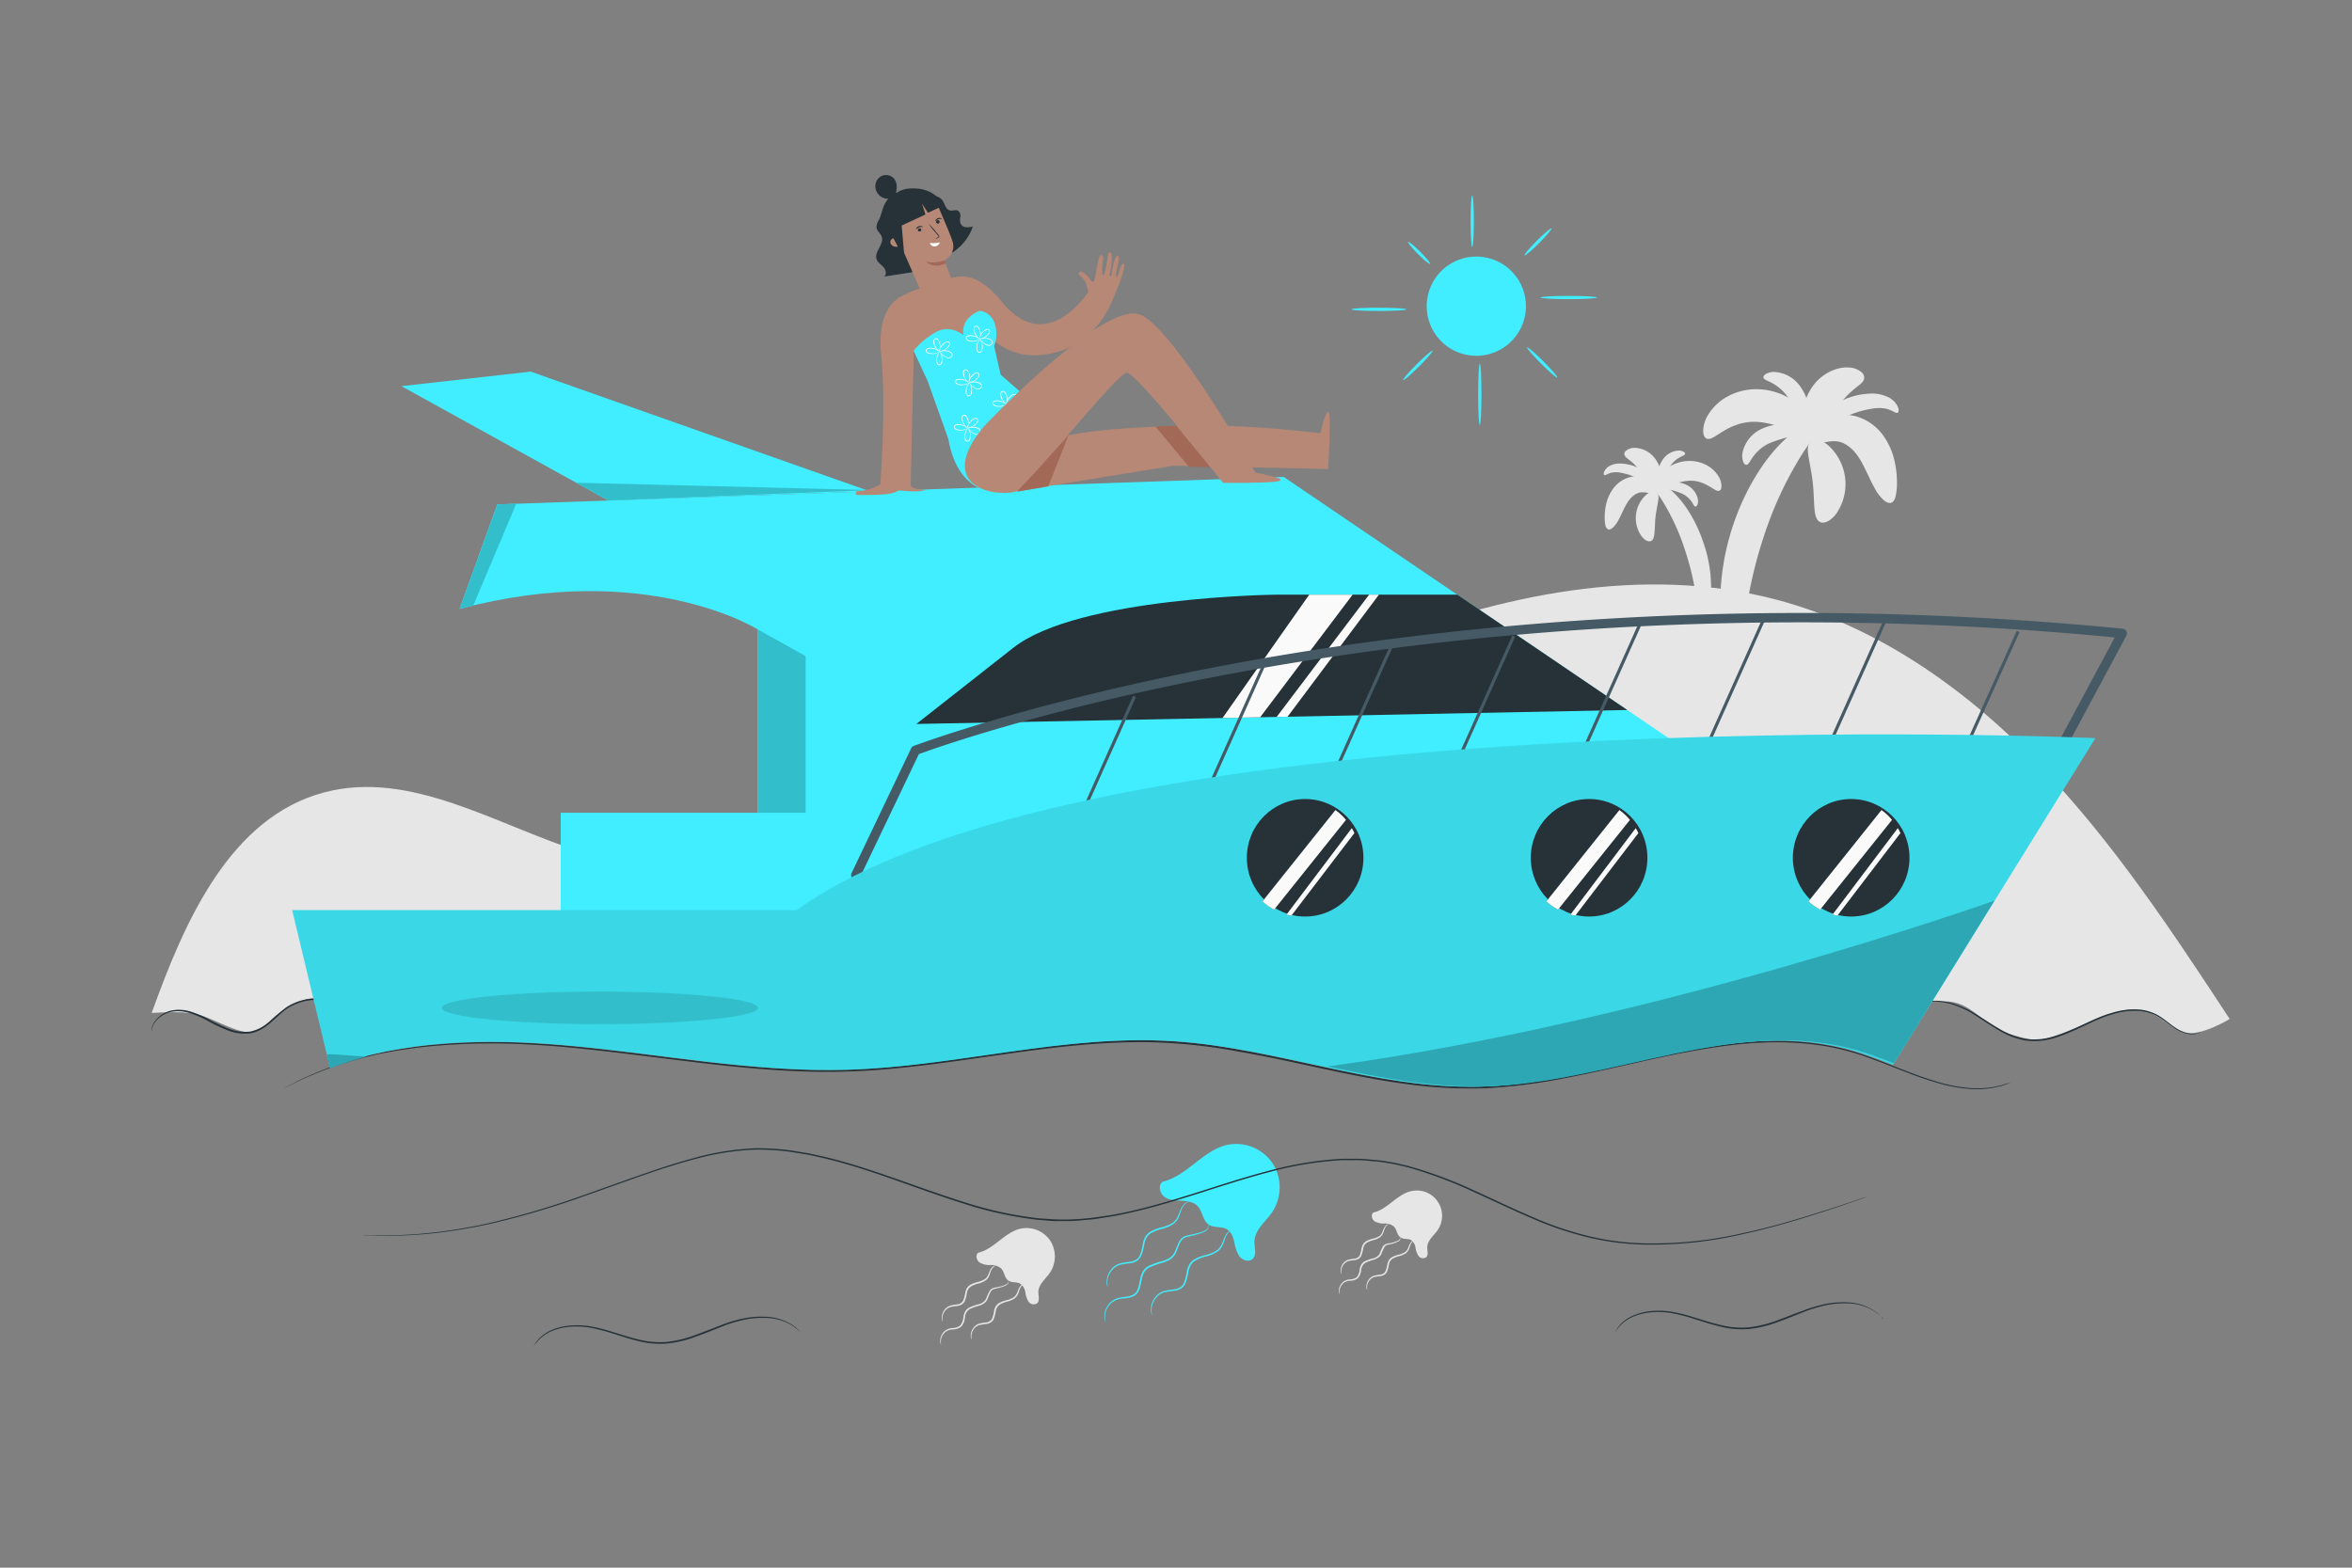 <svg xmlns="http://www.w3.org/2000/svg" xmlns:xlink="http://www.w3.org/1999/xlink" viewBox="0 0 750 500"><rect x="0" y="0" width="750" height="500" fill="#808080" stroke="none"/><defs><clipPath id="freepik--clip-path--inject-41"><ellipse cx="415.01" cy="273.58" rx="18.59" ry="18.74" style="fill:none"></ellipse></clipPath><clipPath id="freepik--clip-path-2--inject-41"><ellipse cx="505.55" cy="273.58" rx="18.59" ry="18.74" style="fill:none"></ellipse></clipPath><clipPath id="freepik--clip-path-4--inject-41"><ellipse cx="589.13" cy="273.58" rx="18.59" ry="18.74" style="fill:none"></ellipse></clipPath></defs><g id="freepik--background-complete--inject-41"><path d="M580.56,135a1.52,1.52,0,0,1-.16,1.35,7,7,0,0,1-.55.94q-.33.54-.78,1.17c-1.2,1.68-2.91,4-4.8,7a118.05,118.05,0,0,0-11.68,25.18,142.37,142.37,0,0,0-6.22,27.3c-1,7.15-1.09,11.83-2.56,12.15-.69.14-1.61-.88-2.54-3a33,33,0,0,1-2.27-9.19c-1-7.92-.17-19.11,3.72-30.61s10-21,15.9-26.6a26.82,26.82,0,0,1,8-5.47c.55-.21,1-.37,1.48-.49a6.53,6.53,0,0,1,1.19-.16C580,134.57,580.38,134.71,580.56,135Z" style="fill:#e6e6e6"></path><path d="M544.29,139.92c-.66-.22-1.16-1-1.18-2.42a10.11,10.11,0,0,1,1.69-5.37,16.45,16.45,0,0,1,6.24-5.77,19.23,19.23,0,0,1,10.36-2.18,21,21,0,0,1,9.79,3.19,18.69,18.69,0,0,1,5.81,5.74,11.53,11.53,0,0,1,1.86,5.09c.08,1.33-.27,2.19-.91,2.52-1.32.65-3.38-.87-6.26-2.5a25.28,25.28,0,0,0-11-3.64,17.13,17.13,0,0,0-5.81.56,20.73,20.73,0,0,0-4.71,2C547.49,138.64,545.7,140.37,544.29,139.92Z" style="fill:#e6e6e6"></path><path d="M603.16,160.32c-.67.27-1.52,0-2.46-.79a13.87,13.87,0,0,1-2.86-3.74c-1.89-3.27-3.48-7.76-5.73-10.76a12.6,12.6,0,0,0-3.42-3.21,9.34,9.34,0,0,0-1.58-.76,6.59,6.59,0,0,0-1.65-.31,11.53,11.53,0,0,0-3.08.23,4.52,4.52,0,0,1-2.4.09c-.64-.27-1.11-1.13-.81-2.57a7.61,7.61,0,0,1,3.69-4.65,10.84,10.84,0,0,1,4-1.42,12.47,12.47,0,0,1,5,.35,16.19,16.19,0,0,1,8.57,6,22.35,22.35,0,0,1,3.74,8.45,30.77,30.77,0,0,1,.73,6.57,18.87,18.87,0,0,1-.41,4.36C604.25,159.29,603.83,160.05,603.16,160.32Z" style="fill:#e6e6e6"></path><path d="M580.15,166.37c-1.22-.8-1.47-2.69-1.62-4.94s-.18-4.92-.5-7.7-.88-5.39-1.26-7.62-.55-4.12.46-5.17,3.16-.89,5.64,1a16.6,16.6,0,0,1,2.53,22.09C583.43,166.52,581.31,167.15,580.15,166.37Z" style="fill:#e6e6e6"></path><path d="M594.4,120.94a3.83,3.83,0,0,1-1.42,1.77c-.65.52-1.38,1.09-2.11,1.71a29,29,0,0,0-2.31,2.21,20.9,20.9,0,0,0-2.25,2.92c-1.5,2.36-2.75,5.28-4.06,7.61s-2.74,3.87-4.18,3.71S575.48,139,575,136a16.83,16.83,0,0,1,0-5.35,17.74,17.74,0,0,1,2.5-6.67c3-4.79,8.11-7,11.89-6.78a6.62,6.62,0,0,1,4.16,1.49A2.19,2.19,0,0,1,594.4,120.94Z" style="fill:#e6e6e6"></path><path d="M605.1,131.65c-.67.27-1.84-1-4.09-1.37a12.4,12.4,0,0,0-4.1.07,33.28,33.28,0,0,0-5.4,1.35,39.56,39.56,0,0,0-9.14,4.71c-2.27,1.51-3.72,2.63-4.34,2.2s-.13-2.36,1.79-4.86a21.65,21.65,0,0,1,10-7,22.51,22.51,0,0,1,6.73-1.22,11.46,11.46,0,0,1,5.88,1.32,6.28,6.28,0,0,1,2.82,3.08C605.59,130.91,605.42,131.51,605.1,131.65Z" style="fill:#e6e6e6"></path><path d="M562.32,120.42c-.08-.34.16-.76.77-1.14a5.33,5.33,0,0,1,2.85-.65,10.85,10.85,0,0,1,8.09,4.58,15.73,15.73,0,0,1,2.93,8.14c.13,2.13-.22,3.48-.91,3.67s-1.62-.89-2.62-2.62a60.34,60.34,0,0,0-3.58-6.1,14.65,14.65,0,0,0-4.68-4.07C563.75,121.43,562.5,121.14,562.32,120.42Z" style="fill:#e6e6e6"></path><path d="M556.9,148.26c-.35,0-.74-.26-1-.93a5.57,5.57,0,0,1-.24-3,10.82,10.82,0,0,1,6.09-7.54,14.62,14.62,0,0,1,5-1.35,15,15,0,0,1,4,.18c2.22.41,3.48,1.16,3.45,1.86s-1.36,1.3-3.34,1.82a38.08,38.08,0,0,0-6.89,2.18,13.27,13.27,0,0,0-4.89,4.11C558.07,146.91,557.65,148.17,556.9,148.26Z" style="fill:#e6e6e6"></path><path d="M526.37,153.58a1,1,0,0,0,.1.81,3.85,3.85,0,0,0,.33.56c.13.22.29.46.47.71.72,1,1.76,2.39,2.9,4.19a71,71,0,0,1,7,15.18A85.58,85.58,0,0,1,541,191.47c.57,4.31.65,7.13,1.54,7.32.42.09,1-.52,1.53-1.78a19.9,19.9,0,0,0,1.37-5.53A43.38,43.38,0,0,0,543.15,173c-2.3-6.93-6-12.66-9.58-16a16.35,16.35,0,0,0-4.82-3.29,8.49,8.49,0,0,0-.89-.3,3.52,3.52,0,0,0-.72-.09C526.74,153.3,526.48,153.39,526.37,153.58Z" style="fill:#e6e6e6"></path><path d="M548.23,156.53c.39-.13.7-.63.71-1.46a6.13,6.13,0,0,0-1-3.24,9.92,9.92,0,0,0-3.76-3.48,11.63,11.63,0,0,0-6.24-1.3A12.68,12.68,0,0,0,532,149a11.22,11.22,0,0,0-3.5,3.47,6.77,6.77,0,0,0-1.12,3.06c0,.8.16,1.32.55,1.52.79.39,2-.52,3.77-1.51a15.15,15.15,0,0,1,6.61-2.19,10.3,10.3,0,0,1,3.5.34,12.51,12.51,0,0,1,2.84,1.2C546.3,155.76,547.38,156.8,548.23,156.53Z" style="fill:#e6e6e6"></path><path d="M512.76,168.82c.4.16.91,0,1.48-.48a8.64,8.64,0,0,0,1.73-2.25c1.13-2,2.09-4.67,3.45-6.48a7.5,7.5,0,0,1,2.06-1.94,5.84,5.84,0,0,1,.95-.46,4.11,4.11,0,0,1,1-.18,7.27,7.27,0,0,1,1.85.13,2.69,2.69,0,0,0,1.45.06c.38-.16.66-.68.48-1.55a4.57,4.57,0,0,0-2.22-2.8,6.64,6.64,0,0,0-2.44-.86,7.53,7.53,0,0,0-3,.22,9.69,9.69,0,0,0-5.16,3.64,13.52,13.52,0,0,0-2.26,5.09,18.24,18.24,0,0,0-.43,4,11,11,0,0,0,.24,2.62A1.74,1.74,0,0,0,512.76,168.82Z" style="fill:#e6e6e6"></path><path d="M526.62,172.47c.74-.49.89-1.63,1-3s.11-3,.3-4.64.53-3.25.76-4.59.33-2.48-.28-3.12-1.91-.53-3.4.63a10,10,0,0,0-1.52,13.31C524.64,172.55,525.92,172.94,526.62,172.47Z" style="fill:#e6e6e6"></path><path d="M518,145.09a2.41,2.41,0,0,0,.86,1.07c.39.31.83.66,1.27,1a15.32,15.32,0,0,1,1.39,1.33,12.09,12.09,0,0,1,1.36,1.76c.91,1.42,1.66,3.18,2.45,4.58s1.65,2.34,2.52,2.24,1.56-1.14,1.86-2.93a9.94,9.94,0,0,0,0-3.22,10.72,10.72,0,0,0-1.5-4,8.39,8.39,0,0,0-7.17-4.09,4.13,4.13,0,0,0-2.51.9A1.34,1.34,0,0,0,518,145.09Z" style="fill:#e6e6e6"></path><path d="M511.59,151.55c.4.16,1.11-.6,2.46-.83a7.44,7.44,0,0,1,2.48,0,20.63,20.63,0,0,1,3.25.82,23.88,23.88,0,0,1,5.5,2.83c1.37.91,2.25,1.59,2.62,1.33s.08-1.42-1.08-2.93a13.07,13.07,0,0,0-6-4.2,13.72,13.72,0,0,0-4.06-.73,6.83,6.83,0,0,0-3.54.79,3.85,3.85,0,0,0-1.7,1.85C511.3,151.1,511.4,151.46,511.59,151.55Z" style="fill:#e6e6e6"></path><path d="M537.36,144.78c0-.21-.09-.46-.46-.69a3.21,3.21,0,0,0-1.72-.39,6.52,6.52,0,0,0-4.87,2.76,9.44,9.44,0,0,0-1.77,4.9c-.08,1.29.14,2.1.55,2.22s1-.54,1.58-1.59a38,38,0,0,1,2.16-3.67,8.81,8.81,0,0,1,2.82-2.45C536.5,145.39,537.25,145.21,537.36,144.78Z" style="fill:#e6e6e6"></path><path d="M540.63,161.56c.21,0,.44-.16.63-.57a3.33,3.33,0,0,0,.14-1.83,6.5,6.5,0,0,0-3.67-4.54,8.72,8.72,0,0,0-3-.82,9.28,9.28,0,0,0-2.43.11c-1.33.25-2.09.7-2.08,1.13s.82.77,2,1.09a23.32,23.32,0,0,1,4.15,1.31,8,8,0,0,1,3,2.48C539.93,160.74,540.18,161.5,540.63,161.56Z" style="fill:#e6e6e6"></path><path d="M99.72,318.42c-7.83.3-15.19,10.41-19.79,10.79s-12.94-5.07-18-5.94-13.56-.19-13.56-.19c10.47-29.25,25-62.46,55.09-70.37,27.43-7.23,54.45,10.24,81.47,18.87,42.31,13.51,88.75,5.12,130.3-10.58s80.12-38.43,121.4-54.81,87.19-26.28,130.11-14.86c32.44,8.62,60.82,28.91,84,53.14S692.58,296.93,711,325c0,0-9.28,5.73-14.49,4.26s-8.49-7.3-16.44-7.3-25.86,11-32.23,9.64-9-2.25-13.29-5-8.06-7.54-14.85-7.2" style="fill:#e6e6e6"></path><path d="M438,386.69c-.91.63-.6,2.16.29,2.81a5.89,5.89,0,0,0,3.17.73,4.43,4.43,0,0,1,3.06,1c.93,1,.94,2.67,2.06,3.42s2.36.27,3.38.86a3.54,3.54,0,0,1,1.4,2.36,6.77,6.77,0,0,0,.93,2.64,1.79,1.79,0,0,0,2.47.5c.82-.74.35-2.07.36-3.17,0-2.2,2.09-3.73,3.33-5.54A8.06,8.06,0,0,0,450,379.9c-4.49,1-7.44,5.69-11.92,6.79" style="fill:#e6e6e6"></path><path d="M442.87,390.41a2.72,2.72,0,0,0-.74.54,3.23,3.23,0,0,0-.56.91c-.16.4-.29.87-.51,1.4a3,3,0,0,1-1.18,1.46,6.75,6.75,0,0,1-1.95.81,8.24,8.24,0,0,0-2.05.8,2.67,2.67,0,0,0-1.18,1.84,10.15,10.15,0,0,1-.65,2.41,2.28,2.28,0,0,1-.88.94,3.41,3.41,0,0,1-1.14.38,16.38,16.38,0,0,0-2,.3,3.14,3.14,0,0,0-1.4.91,3.64,3.64,0,0,0-.92,2.27c0,.59.1.92.06.93a1.7,1.7,0,0,1-.26-.93,3.64,3.64,0,0,1,.84-2.51,3.44,3.44,0,0,1,1.55-1.08,13.72,13.72,0,0,1,2.05-.36,2.13,2.13,0,0,0,1.65-1.08,10.86,10.86,0,0,0,.59-2.3,4,4,0,0,1,.48-1.23,3,3,0,0,1,.93-.92,8.35,8.35,0,0,1,2.19-.83,7,7,0,0,0,1.86-.71,2.69,2.69,0,0,0,1.08-1.25c.22-.48.38-1,.58-1.37a3.25,3.25,0,0,1,.67-.94C442.47,390.36,442.88,390.38,442.87,390.41Z" style="fill:#e6e6e6"></path><path d="M451.11,395.51a2.9,2.9,0,0,0-.74.54,3.39,3.39,0,0,0-.56.92c-.16.39-.29.86-.5,1.39a3.09,3.09,0,0,1-1.18,1.46,7.12,7.12,0,0,1-2,.82,8.37,8.37,0,0,0-2.05.79,2.73,2.73,0,0,0-1.18,1.84,10.15,10.15,0,0,1-.65,2.41,2.28,2.28,0,0,1-.88.94,3.36,3.36,0,0,1-1.13.38,18.42,18.42,0,0,0-2,.3,3,3,0,0,0-1.39.91,3.61,3.61,0,0,0-.93,2.27c0,.59.1.92.06.94a1.72,1.72,0,0,1-.26-.94,3.67,3.67,0,0,1,.85-2.51,3.41,3.41,0,0,1,1.54-1.08,15.41,15.41,0,0,1,2.05-.36,2.1,2.1,0,0,0,1.65-1.08,10.69,10.69,0,0,0,.6-2.3,4,4,0,0,1,.48-1.23,2.92,2.92,0,0,1,.93-.92,8.44,8.44,0,0,1,2.19-.83,7.06,7.06,0,0,0,1.85-.71,2.65,2.65,0,0,0,1.08-1.25c.22-.48.38-1,.58-1.36a3.16,3.16,0,0,1,.67-.94C450.71,395.46,451.12,395.49,451.11,395.51Z" style="fill:#e6e6e6"></path><path d="M446.57,394.66s.05.1,0,.3a1.28,1.28,0,0,1-.39.8,8.74,8.74,0,0,1-3,1.1c-.3.09-.7.15-1,.26a1.75,1.75,0,0,0-.74.67,20.76,20.76,0,0,0-1,2.25,2.94,2.94,0,0,1-1,1.09,5,5,0,0,1-1.32.63,16,16,0,0,0-2.73,1,3,3,0,0,0-1.34,2.28,4.68,4.68,0,0,1-1.06,2.65,4.12,4.12,0,0,1-2.47.79,3.66,3.66,0,0,0-1.94.62,3.58,3.58,0,0,0-1.42,2.56,6.59,6.59,0,0,0,.05,1.13s-.06-.09-.13-.28a2.82,2.82,0,0,1-.13-.86,3.71,3.71,0,0,1,1.41-2.84,3.93,3.93,0,0,1,2.11-.76,3.74,3.74,0,0,0,2.19-.71,4.3,4.3,0,0,0,.89-2.4,5.5,5.5,0,0,1,.45-1.45,2.81,2.81,0,0,1,1.12-1.17,14.22,14.22,0,0,1,2.83-1,3.23,3.23,0,0,0,2-1.46,18,18,0,0,1,1-2.28,2.18,2.18,0,0,1,.94-.79,9.72,9.72,0,0,1,1.05-.25,10,10,0,0,0,2.93-.89A1.62,1.62,0,0,0,446.57,394.66Z" style="fill:#e6e6e6"></path><path d="M312,399.48c-1,.71-.66,2.44.33,3.16a6.42,6.42,0,0,0,3.55.83,4.89,4.89,0,0,1,3.42,1.14c1,1.1,1,3,2.3,3.85,1.09.73,2.64.3,3.78,1a4,4,0,0,1,1.57,2.66,7.62,7.62,0,0,0,1,3,2,2,0,0,0,2.76.56c.92-.84.39-2.33.4-3.58,0-2.47,2.34-4.19,3.73-6.23a9.38,9.38,0,0,0,0-10.26,9.19,9.19,0,0,0-9.47-3.73c-5,1.17-8.33,6.41-13.34,7.65" style="fill:#e6e6e6"></path><path d="M317.49,403.67a3,3,0,0,0-.84.6,3.89,3.89,0,0,0-.63,1c-.18.44-.33,1-.57,1.57a3.41,3.41,0,0,1-1.31,1.64,8,8,0,0,1-2.18.91,8.73,8.73,0,0,0-2.3.9,3.06,3.06,0,0,0-1.34,2.09,11.44,11.44,0,0,1-.72,2.71,2.63,2.63,0,0,1-1,1,3.5,3.5,0,0,1-1.26.43,17.81,17.81,0,0,0-2.25.35,3.43,3.43,0,0,0-1.57,1,4.11,4.11,0,0,0-1,2.57c0,.67.13,1,.08,1.06s-.06-.08-.13-.26a3.34,3.34,0,0,1-.15-.8,4.15,4.15,0,0,1,.95-2.81,3.77,3.77,0,0,1,1.72-1.2,15.66,15.66,0,0,1,2.29-.41,2.39,2.39,0,0,0,1.87-1.23,11.75,11.75,0,0,0,.67-2.6,4.75,4.75,0,0,1,.53-1.38,3.34,3.34,0,0,1,1-1,9.22,9.22,0,0,1,2.44-.93,8.28,8.28,0,0,0,2.09-.81,3.07,3.07,0,0,0,1.21-1.43c.25-.54.42-1.08.64-1.54a3.59,3.59,0,0,1,.75-1.05C317.05,403.63,317.5,403.65,317.49,403.67Z" style="fill:#e6e6e6"></path><path d="M326.71,409.42a3,3,0,0,0-.84.6,3.89,3.89,0,0,0-.63,1c-.18.44-.33,1-.57,1.57a3.41,3.41,0,0,1-1.31,1.64,7.91,7.91,0,0,1-2.19.91,8.8,8.8,0,0,0-2.29.9,3.06,3.06,0,0,0-1.34,2.09,12.22,12.22,0,0,1-.72,2.71,2.59,2.59,0,0,1-1,1,3.58,3.58,0,0,1-1.25.43,17.81,17.81,0,0,0-2.25.35,3.43,3.43,0,0,0-1.57,1,4.11,4.11,0,0,0-1,2.57c0,.67.12,1,.08,1.06s-.06-.09-.13-.26a3.34,3.34,0,0,1-.15-.8,4.15,4.15,0,0,1,.95-2.81,3.8,3.8,0,0,1,1.72-1.21,17.11,17.11,0,0,1,2.29-.4,2.4,2.4,0,0,0,1.87-1.24A11.51,11.51,0,0,0,317,418a4.64,4.64,0,0,1,.53-1.38,3.23,3.23,0,0,1,1-1,9.22,9.22,0,0,1,2.44-.93,8.06,8.06,0,0,0,2.08-.81,3.09,3.09,0,0,0,1.22-1.43c.25-.54.42-1.08.64-1.54a3.42,3.42,0,0,1,.75-1.05C326.27,409.38,326.72,409.4,326.71,409.42Z" style="fill:#e6e6e6"></path><path d="M321.63,408.46s.05.11,0,.34a1.44,1.44,0,0,1-.44.89,4,4,0,0,1-1.4.68c-.56.19-1.21.37-1.94.55-.34.1-.78.16-1.09.29a2,2,0,0,0-.84.76,21.06,21.06,0,0,0-1.11,2.55,3.6,3.6,0,0,1-1.06,1.21,5.93,5.93,0,0,1-1.48.71,17.35,17.35,0,0,0-3.06,1.09,3.4,3.4,0,0,0-1.51,2.6,5.15,5.15,0,0,1-1.18,3,4.5,4.5,0,0,1-2.74.88,4.13,4.13,0,0,0-2.18.72,4.06,4.06,0,0,0-1.59,2.89,6.65,6.65,0,0,0,.07,1.28s-.07-.1-.14-.31a3,3,0,0,1-.13-1,4.16,4.16,0,0,1,1.57-3.18,4.48,4.48,0,0,1,2.35-.85,4.19,4.19,0,0,0,2.47-.8,4.85,4.85,0,0,0,1-2.71,6.05,6.05,0,0,1,.5-1.64,3.19,3.19,0,0,1,1.25-1.3,16.8,16.8,0,0,1,3.16-1.14,3.64,3.64,0,0,0,2.28-1.66,22,22,0,0,1,1.17-2.57,2.53,2.53,0,0,1,1-.88c.46-.16.8-.18,1.17-.28a11,11,0,0,0,3.28-1A1.79,1.79,0,0,0,321.63,408.46Z" style="fill:#e6e6e6"></path></g><g id="freepik--Jellyfish--inject-41"><path d="M370.77,376.87c-1.55,1.07-1,3.71.51,4.83s3.53,1.16,5.41,1.26,3.93.36,5.23,1.74c1.58,1.68,1.6,4.59,3.51,5.88,1.67,1.12,4,.47,5.78,1.48,1.39.81,2,2.49,2.39,4.07a11.67,11.67,0,0,0,1.6,4.55c1,1.29,3,1.95,4.21.86,1.4-1.28.59-3.56.61-5.47,0-3.78,3.57-6.41,5.7-9.53a14.31,14.31,0,0,0,0-15.66,14.06,14.06,0,0,0-14.47-5.71c-7.68,1.78-12.73,9.81-20.38,11.69" style="fill:#40EEFF"></path><path d="M379.11,383.26a3.83,3.83,0,0,0-1.32.88,5.72,5.72,0,0,0-1,1.59c-.29.67-.52,1.5-.89,2.38a5.07,5.07,0,0,1-2,2.45,12.06,12.06,0,0,1-3.31,1.36,13.67,13.67,0,0,0-3.56,1.4,4.27,4.27,0,0,0-1.37,1.37,6.56,6.56,0,0,0-.72,1.9,17.6,17.6,0,0,1-1.09,4.1,3.89,3.89,0,0,1-1.43,1.55,5.45,5.45,0,0,1-1.88.64,26.17,26.17,0,0,0-3.46.55,5.35,5.35,0,0,0-2.44,1.63,6.25,6.25,0,0,0-1.53,4,16,16,0,0,0,.16,1.61s-.07-.13-.16-.39a4.76,4.76,0,0,1-.21-1.21,6.3,6.3,0,0,1,1.46-4.22A5.62,5.62,0,0,1,357,403a25.68,25.68,0,0,1,3.51-.61,5.13,5.13,0,0,0,1.71-.6,3.31,3.31,0,0,0,1.24-1.35,17.77,17.77,0,0,0,1-4,6.92,6.92,0,0,1,.79-2.05,4.66,4.66,0,0,1,1.53-1.53,14.17,14.17,0,0,1,3.7-1.43,11.69,11.69,0,0,0,3.22-1.26,4.72,4.72,0,0,0,1.87-2.24c.38-.84.64-1.66,1-2.35a5.66,5.66,0,0,1,1.11-1.61,3,3,0,0,1,1.05-.66A1,1,0,0,1,379.11,383.26Z" style="fill:#40EEFF"></path><path d="M393.2,392.05a3.54,3.54,0,0,0-1.33.88,5.74,5.74,0,0,0-1,1.58c-.29.68-.52,1.5-.88,2.38a5.14,5.14,0,0,1-2,2.45,12,12,0,0,1-3.32,1.37,14,14,0,0,0-3.56,1.39,4.34,4.34,0,0,0-1.36,1.37,6.58,6.58,0,0,0-.73,1.9,17.79,17.79,0,0,1-1.08,4.11,3.82,3.82,0,0,1-1.44,1.54,5.38,5.38,0,0,1-1.88.64,30.3,30.3,0,0,0-3.46.55,5.38,5.38,0,0,0-2.43,1.64,6.25,6.25,0,0,0-1.54,4,11.85,11.85,0,0,0,.17,1.61,1.19,1.19,0,0,1-.17-.4,5.15,5.15,0,0,1-.2-1.21,6.25,6.25,0,0,1,1.46-4.22,5.64,5.64,0,0,1,2.58-1.81,25.68,25.68,0,0,1,3.51-.61,4.79,4.79,0,0,0,1.71-.6,3.38,3.38,0,0,0,1.24-1.35,18.32,18.32,0,0,0,1-4,6.92,6.92,0,0,1,.79-2.05,4.86,4.86,0,0,1,1.53-1.53,13.87,13.87,0,0,1,3.7-1.42,12.09,12.09,0,0,0,3.21-1.27,4.77,4.77,0,0,0,1.88-2.23c.38-.85.63-1.67,1-2.36a5.46,5.46,0,0,1,1.11-1.6,2.82,2.82,0,0,1,1-.67A.88.88,0,0,1,393.2,392.05Z" style="fill:#40EEFF"></path><path d="M385.43,390.58a1.06,1.06,0,0,1,0,.52,2.2,2.2,0,0,1-.67,1.32,6.12,6.12,0,0,1-2.13,1c-.87.28-1.86.55-3,.82-.53.15-1.19.24-1.69.44a3.26,3.26,0,0,0-1.34,1.2c-.75,1.06-1,2.5-1.7,3.89a5.16,5.16,0,0,1-1.59,1.8,9,9,0,0,1-2.23,1.07,24.73,24.73,0,0,0-4.71,1.69,4.25,4.25,0,0,0-1.65,1.74,9.11,9.11,0,0,0-.71,2.31,24.06,24.06,0,0,1-.53,2.38,4.66,4.66,0,0,1-1.21,2.08,4.32,4.32,0,0,1-2.05,1,18.29,18.29,0,0,1-2.08.3,6.2,6.2,0,0,0-3.38,1.14,6,6,0,0,0-1.85,2.31,6.19,6.19,0,0,0-.57,2.18,8.2,8.2,0,0,0,.16,1.95,2,2,0,0,1-.19-.48,5.31,5.31,0,0,1-.17-1.47,6,6,0,0,1,.51-2.3,6.17,6.17,0,0,1,1.89-2.48,5.11,5.11,0,0,1,1.61-.88,9.4,9.4,0,0,1,1.94-.4c1.3-.18,2.81-.25,3.85-1.24s1.27-2.61,1.57-4.21a9.46,9.46,0,0,1,.75-2.45,4.77,4.77,0,0,1,1.84-1.94,24.33,24.33,0,0,1,4.81-1.74,8.25,8.25,0,0,0,2.12-1,4.65,4.65,0,0,0,1.44-1.62c.68-1.28,1-2.76,1.77-3.9a3.73,3.73,0,0,1,1.54-1.33,4.24,4.24,0,0,1,.91-.24l.85-.19c1.11-.24,2.11-.49,3-.74a6.15,6.15,0,0,0,2.08-.88,2.22,2.22,0,0,0,.71-1.19C385.42,390.76,385.41,390.58,385.43,390.58Z" style="fill:#40EEFF"></path></g><g id="freepik--Sea--inject-41"><path d="M701.64,329.25a3.76,3.76,0,0,1-.93.4,6.5,6.5,0,0,1-2.9.13,11.27,11.27,0,0,1-4.24-1.74c-1.52-1-3.06-2.3-4.94-3.49a14.39,14.39,0,0,0-6.82-2.15,23.77,23.77,0,0,0-8.22,1.11c-5.7,1.59-11.23,5.24-17.82,7.33a21.69,21.69,0,0,1-10,1,25.08,25.08,0,0,1-8.69-3.41c-2.57-1.51-4.88-3.14-7.11-4.53a31,31,0,0,0-6.51-3.24,21,21,0,0,0-5.86-1.19,12.73,12.73,0,0,0-4.47.58,13,13,0,0,0-3.4,1.79s.05-.06.18-.17l.59-.48a9.9,9.9,0,0,1,2.57-1.33,12.45,12.45,0,0,1,4.54-.68,21.07,21.07,0,0,1,6,1.13,31,31,0,0,1,6.62,3.23c2.25,1.38,4.57,3,7.12,4.47a24.84,24.84,0,0,0,8.53,3.33,21.45,21.45,0,0,0,9.73-1c6.49-2.05,12-5.7,17.84-7.3a24,24,0,0,1,8.38-1.08,14.7,14.7,0,0,1,7,2.27c1.9,1.24,3.41,2.6,4.9,3.56a11.42,11.42,0,0,0,4.12,1.78,6.82,6.82,0,0,0,2.83,0C701.31,329.38,701.62,329.22,701.64,329.25Z" style="fill:#263238"></path><path d="M48.36,329a3.87,3.87,0,0,1,0-.75,5.71,5.71,0,0,1,.68-2,8.91,8.91,0,0,1,6.47-4.1,12.56,12.56,0,0,1,5.39.52,33,33,0,0,1,5.71,2.44,55.14,55.14,0,0,0,6.13,2.9,14.21,14.21,0,0,0,7,1,12.75,12.75,0,0,0,6.27-3.3,65,65,0,0,1,5.24-4.4,17.15,17.15,0,0,1,11.13-2.76,16.62,16.62,0,0,1,4.36,1,17.07,17.07,0,0,1,3,1.44,12,12,0,0,1,2.26,1.76c0,.05-.79-.65-2.36-1.58a17.43,17.43,0,0,0-3-1.34,16.68,16.68,0,0,0-4.29-.87,17,17,0,0,0-10.83,2.79c-1.77,1.22-3.37,2.85-5.18,4.4a20.3,20.3,0,0,1-3,2.15,10.64,10.64,0,0,1-3.57,1.27,14.67,14.67,0,0,1-7.3-1,55.23,55.23,0,0,1-6.17-2.95,32.77,32.77,0,0,0-5.61-2.45,12.05,12.05,0,0,0-5.22-.57,8.74,8.74,0,0,0-6.34,3.83A6.74,6.74,0,0,0,48.36,329Z" style="fill:#263238"></path><path d="M641.28,345.25s-.45.18-1.35.5l-1.68.6-2.4.54a9.42,9.42,0,0,1-1.47.23l-1.63.18a13.3,13.3,0,0,1-1.81.07h-2a50.07,50.07,0,0,1-9.29-1.48,110.24,110.24,0,0,1-11.19-3.7c-4-1.52-8.35-3.31-13.09-5a77.85,77.85,0,0,0-15.56-3.87,97.55,97.55,0,0,0-18-.79c-12.64.55-26.28,3.31-40.77,6.6-7.26,1.63-14.76,3.36-22.55,4.84a175.83,175.83,0,0,1-24.27,3.09,145.92,145.92,0,0,1-25.67-1.3c-8.69-1.15-17.47-2.91-26.37-4.82S404.29,337,395,335.4a177,177,0,0,0-28.36-3c-19.32-.3-38,2.67-56,5.21-9,1.29-17.88,2.5-26.62,3.28a218.94,218.94,0,0,1-25.69.9c-16.76-.44-32.56-2.47-47.32-4.31s-28.52-3.6-41.15-4.27a208,208,0,0,0-34.08.64c-2.5.22-4.9.61-7.21.93s-4.51.79-6.62,1.17-4.11.9-6,1.39-3.7,1-5.39,1.51a114.6,114.6,0,0,0-15.18,5.85l-3.78,1.92-1.29.64s.42-.24,1.27-.69l3.75-2a112.85,112.85,0,0,1,15.17-5.95c1.69-.53,3.5-1,5.39-1.53s3.92-.91,6-1.41,4.32-.84,6.63-1.2,4.71-.72,7.22-1a206.82,206.82,0,0,1,34.13-.72c12.65.65,26.42,2.36,41.18,4.21s30.56,3.84,47.28,4.26a220.32,220.32,0,0,0,25.64-.91c8.72-.79,17.58-2,26.59-3.29,18-2.55,36.73-5.53,56.11-5.24a177.9,177.9,0,0,1,28.44,3c9.27,1.63,18.32,3.67,27.21,5.58s17.67,3.66,26.34,4.82a145.94,145.94,0,0,0,25.58,1.31,175.42,175.42,0,0,0,24.2-3.06c7.78-1.47,15.28-3.19,22.55-4.81,14.5-3.28,28.16-6,40.84-6.55a97.16,97.16,0,0,1,18,.83,78.08,78.08,0,0,1,15.62,3.92c4.74,1.69,9.06,3.49,13.08,5a114.11,114.11,0,0,0,11.15,3.74,50.92,50.92,0,0,0,9.25,1.52h2a13.25,13.25,0,0,0,1.8-.05l1.63-.17a9.16,9.16,0,0,0,1.46-.21l2.4-.52,1.68-.57C640.81,345.39,641.28,345.25,641.28,345.25Z" style="fill:#263238"></path><path d="M600.61,420.7a19.75,19.75,0,0,0-2.68-2.34,16.82,16.82,0,0,0-9.16-2.68,28.8,28.8,0,0,0-6.65.63,46.54,46.54,0,0,0-7.34,2.29c-2.54,1-5.18,2.09-8,3.09a37.05,37.05,0,0,1-9,2.17,27.51,27.51,0,0,1-9.2-.76c-2.9-.68-5.62-1.6-8.22-2.41a56.12,56.12,0,0,0-7.46-1.91,26.17,26.17,0,0,0-6.67-.22,18.82,18.82,0,0,0-5.33,1.32,12.94,12.94,0,0,0-3.51,2.19,15.89,15.89,0,0,0-2.31,2.7s0-.08.1-.21l.36-.6a5.8,5.8,0,0,1,.66-.91,8.79,8.79,0,0,1,1-1.13,12.91,12.91,0,0,1,3.54-2.31,18.74,18.74,0,0,1,5.4-1.42,26.43,26.43,0,0,1,6.78.16,54.21,54.21,0,0,1,7.53,1.89c2.61.79,5.32,1.7,8.2,2.36a27.38,27.38,0,0,0,9,.74,37.21,37.21,0,0,0,8.84-2.13c2.78-1,5.42-2.1,8-3a44.32,44.32,0,0,1,7.42-2.27,28.93,28.93,0,0,1,6.75-.58,16.71,16.71,0,0,1,9.27,2.89,8.4,8.4,0,0,1,1.19,1,5.85,5.85,0,0,1,.79.81l.44.53C600.57,420.63,600.62,420.7,600.61,420.7Z" style="fill:#263238"></path><path d="M255.65,425.35A20.61,20.61,0,0,0,253,423a16.79,16.79,0,0,0-9.16-2.68,28.75,28.75,0,0,0-6.65.63,44,44,0,0,0-7.34,2.29c-2.55,1-5.18,2.09-8,3.08a37.05,37.05,0,0,1-9,2.17,27.48,27.48,0,0,1-9.19-.75c-2.9-.69-5.62-1.61-8.22-2.41a56.61,56.61,0,0,0-7.46-1.92,26.64,26.64,0,0,0-6.67-.22,18.73,18.73,0,0,0-5.33,1.33,12.7,12.7,0,0,0-3.51,2.19,16.6,16.6,0,0,0-2.32,2.69,2.35,2.35,0,0,1,.11-.21l.35-.59a6.49,6.49,0,0,1,.67-.92,8.77,8.77,0,0,1,1-1.12,12.69,12.69,0,0,1,3.53-2.31,18.82,18.82,0,0,1,5.41-1.42,26.86,26.86,0,0,1,6.78.15,56,56,0,0,1,7.53,1.89c2.61.8,5.32,1.7,8.2,2.37a27.34,27.34,0,0,0,9,.74,37,37,0,0,0,8.84-2.14c2.79-1,5.43-2.09,8-3.05a45.37,45.37,0,0,1,7.43-2.27,28.85,28.85,0,0,1,6.75-.57,16.72,16.72,0,0,1,9.27,2.88,9,9,0,0,1,1.19,1,6.3,6.3,0,0,1,.78.8l.45.54A1,1,0,0,1,255.65,425.35Z" style="fill:#263238"></path><path d="M595.53,381.66l-1.21.44-3.55,1.23C587.64,384.4,583,386,577,387.87s-13.37,4.06-22.09,5.93a128.66,128.66,0,0,1-30.1,3.16,86,86,0,0,1-17.5-2.1,106.08,106.08,0,0,1-18.14-6c-6.09-2.56-12.24-5.53-18.64-8.44a141.27,141.27,0,0,0-20.2-7.72c-1.77-.55-3.6-.9-5.42-1.34-.91-.2-1.85-.32-2.77-.48a24.17,24.17,0,0,0-2.8-.39c-1.89-.15-3.78-.37-5.7-.46l-5.77,0a111.49,111.49,0,0,0-23.36,3.86c-15.61,4.06-31.2,10.41-48.07,13.72-2.1.43-4.23.7-6.33,1.05s-4.24.43-6.35.65-4.24.09-6.34.14-4.2-.26-6.29-.38a121.7,121.7,0,0,1-24.08-5.27c-15.42-4.85-29.82-11-44.26-14.39-1.81-.39-3.6-.84-5.39-1.17l-5.38-.89a85.32,85.32,0,0,0-10.63-.7,84.4,84.4,0,0,0-20.11,3.12c-6.37,1.7-12.41,3.73-18.19,5.76l-16.6,5.89a268.13,268.13,0,0,1-29,8.64c-4.34,1-8.44,1.74-12.21,2.36-1.89.25-3.7.54-5.43.73s-3.38.39-4.95.5a144.37,144.37,0,0,1-14.45.48l-3.76-.15-1.28-.07s.44,0,1.29,0l3.75.1c3.3,0,8.18,0,14.43-.57,1.57-.12,3.21-.34,4.94-.52s3.53-.5,5.42-.75c3.76-.64,7.85-1.36,12.18-2.4a274.2,274.2,0,0,0,29-8.7L203,375.17c5.78-2,11.82-4.09,18.21-5.8a85,85,0,0,1,20.21-3.16,84.3,84.3,0,0,1,10.7.7l5.41.88c1.8.34,3.59.78,5.41,1.17,14.5,3.43,28.92,9.54,44.3,14.37a121.46,121.46,0,0,0,24,5.24c2.07.12,4.16.33,6.25.38s4.19,0,6.29-.14,4.21-.35,6.32-.65,4.21-.61,6.3-1c16.8-3.3,32.39-9.64,48-13.7a111.66,111.66,0,0,1,23.47-3.87h5.81c1.93.08,3.83.31,5.73.46a26.76,26.76,0,0,1,2.83.4c.93.16,1.87.29,2.79.49,1.83.44,3.67.79,5.45,1.35A139.65,139.65,0,0,1,470.76,380c6.4,2.91,12.54,5.89,18.62,8.45a106.53,106.53,0,0,0,18.06,6,85.21,85.21,0,0,0,17.42,2.12,128.5,128.5,0,0,0,30-3.07c8.72-1.84,16.09-4,22.09-5.85s10.62-3.4,13.76-4.44L594.3,382Z" style="fill:#263238"></path></g><g id="freepik--Yacht--inject-41"><path d="M178.8,286.54V259.22h62.84V200.76s-35.52-22.41-95.08-6.56l12-33.33,250.8-8.75,122.88,83.4-90.09,70.15L178.8,303.48Z" style="fill:#40EEFF"></path><path d="M292.21,230.9c2.18,0,226.68-4.46,226.68-4.46L464.7,189.66H407.21s-63.3.63-84.06,16.92C299.85,224.87,292.21,230.9,292.21,230.9Z" style="fill:#263238"></path><polygon points="277.42 156.72 169.23 118.52 128.01 123.16 193.99 159.63 277.42 156.72" style="fill:#40EEFF"></polygon><polygon points="193.99 159.63 277.64 156.31 183.73 153.96 193.99 159.63" style="fill:#40EEFF"></polygon><g style="opacity:0.2"><polygon points="193.99 159.63 277.64 156.31 183.73 153.96 193.99 159.63"></polygon></g><polygon points="241.64 259.22 256.9 259.22 256.9 209.26 241.64 200.75 241.64 259.22" style="fill:#40EEFF"></polygon><g style="opacity:0.2"><polygon points="241.64 259.22 256.9 259.22 256.9 209.26 241.64 200.75 241.64 259.22"></polygon></g><polyline points="146.56 194.2 150.93 193.1 164.62 160.66 158.59 160.87" style="fill:#40EEFF"></polyline><g style="opacity:0.2"><polyline points="146.56 194.2 150.93 193.1 164.62 160.66 158.59 160.87"></polyline></g><polygon points="417.48 189.66 389.85 228.99 401.84 228.76 431.32 189.66 417.48 189.66" style="fill:#fafafa"></polygon><polygon points="436.58 189.66 407.1 228.65 410.58 228.58 439.71 189.66 436.58 189.66" style="fill:#fafafa"></polygon><path d="M272.9,280.63a1.51,1.51,0,0,1-1.36-2.15l19-39.8a1.52,1.52,0,0,1,.82-.76c.39-.15,40-15.14,107.05-27.17,61.82-11.09,160.33-21.87,278.48-10.22a1.5,1.5,0,0,1,1.17,2.2l-18.78,35a1.5,1.5,0,0,1-2.65-1.42l17.72-33C557.55,192,460.2,202.71,399,213.7,336.49,224.91,298,238.67,293,240.52l-18.75,39.25A1.5,1.5,0,0,1,272.9,280.63Z" style="fill:#455a64"></path><rect x="610.46" y="219.95" width="46.44" height="1" transform="matrix(0.41, -0.91, 0.91, 0.41, 173.61, 708.8)" style="fill:#455a64"></rect><rect x="568.75" y="217.81" width="46.44" height="1" transform="translate(150.89 669.46) rotate(-65.89)" style="fill:#455a64"></rect><rect x="529.7" y="218.24" width="46.44" height="1" transform="translate(127.4 634.08) rotate(-65.89)" style="fill:#455a64"></rect><rect x="449.97" y="223.6" width="46.44" height="1" transform="translate(75.35 564.47) rotate(-65.89)" style="fill:#455a64"></rect><rect x="490.87" y="218.37" width="46.44" height="1" transform="translate(104.31 598.7) rotate(-65.89)" style="fill:#455a64"></rect><rect x="410.74" y="227.32" width="46.44" height="1" transform="translate(48.74 530.86) rotate(-65.89)" style="fill:#455a64"></rect><rect x="370.13" y="233.14" width="46.44" height="1" transform="translate(19.42 497.25) rotate(-65.89)" style="fill:#455a64"></rect><rect x="329.07" y="242.77" width="46.44" height="1" transform="translate(-13.58 465.6) rotate(-65.91)" style="fill:#455a64"></rect><path d="M179.43,333.31c30.27,2.57,60.35,8.76,90.71,7.88,34.78-1,69.12-11.31,103.86-9.13,33,2.07,64.85,15.33,97.88,14.51,40.53-1,81.18-23.07,120-11.2,3.88,1.19,7.8,2.71,11.73,4.25l64.55-104.2S350.54,221.29,254,290.28H93.17l12,50.05C128.43,331.79,154.48,331.2,179.43,333.31Z" style="fill:#40EEFF"></path><g style="opacity:0.1"><path d="M179.43,333.31c30.27,2.57,60.35,8.76,90.71,7.88,34.78-1,69.12-11.31,103.86-9.13,33,2.07,64.85,15.33,97.88,14.51,40.53-1,81.18-23.07,120-11.2,3.88,1.19,7.8,2.71,11.73,4.25l64.55-104.2S350.54,221.29,254,290.28H93.17l12,50.05C128.43,331.79,154.48,331.2,179.43,333.31Z"></path></g><path d="M473.24,346.51c40.53-1,81.18-23.07,120-11.21,3.53,1.08,7.1,2.44,10.67,3.84L636,287.23S527,326.16,423.31,340.12C439.86,343.68,456.4,346.92,473.24,346.51Z" style="fill:#40EEFF"></path><path d="M116.86,337c-7.69-.56-12.2-.85-12.68-.71l1.06,4.42A114.58,114.58,0,0,1,116.86,337Z" style="fill:#40EEFF"></path><g style="opacity:0.3"><path d="M473.24,346.51c40.53-1,81.18-23.07,120-11.21,3.53,1.08,7.1,2.44,10.67,3.84L636,287.23S527,326.16,423.31,340.12C439.86,343.68,456.4,346.92,473.24,346.51Z"></path><path d="M116.86,337c-7.69-.56-12.2-.85-12.68-.71l1.06,4.42A114.58,114.58,0,0,1,116.86,337Z"></path></g><ellipse cx="416.18" cy="273.58" rx="18.59" ry="18.74" style="fill:#263238"></ellipse><g style="clip-path:url(#freepik--clip-path--inject-41)"><polygon points="426.57 257.46 401.73 288.54 405.19 291.47 430.21 260.22 426.57 257.46" style="fill:#455a64"></polygon><polygon points="408.94 293.43 432.28 262.52 433.25 263.91 410.19 294.11 408.94 293.43" style="fill:#455a64"></polygon></g><ellipse cx="506.73" cy="273.58" rx="18.59" ry="18.74" style="fill:#263238"></ellipse><g style="clip-path:url(#freepik--clip-path-2--inject-41)"><polygon points="517.12 257.46 492.27 288.54 495.73 291.47 520.76 260.22 517.12 257.46" style="fill:#455a64"></polygon><polygon points="499.48 293.43 522.82 262.52 523.8 263.91 500.73 294.11 499.48 293.43" style="fill:#455a64"></polygon></g><g style="clip-path:url(#freepik--clip-path--inject-41)"><polygon points="426.57 257.46 401.73 288.54 405.19 291.47 430.21 260.22 426.57 257.46" style="fill:#fafafa"></polygon><polygon points="408.94 293.43 432.28 262.52 433.25 263.91 410.19 294.11 408.94 293.43" style="fill:#fafafa"></polygon></g><ellipse cx="590.3" cy="273.58" rx="18.59" ry="18.74" style="fill:#263238"></ellipse><g style="clip-path:url(#freepik--clip-path-4--inject-41)"><polygon points="600.69 257.46 575.85 288.54 579.3 291.47 604.33 260.22 600.69 257.46" style="fill:#455a64"></polygon><polygon points="583.06 293.43 606.39 262.52 607.37 263.91 584.31 294.11 583.06 293.43" style="fill:#455a64"></polygon></g><g style="clip-path:url(#freepik--clip-path-4--inject-41)"><polygon points="600.69 257.46 575.85 288.54 579.3 291.47 604.33 260.22 600.69 257.46" style="fill:#fafafa"></polygon><polygon points="583.06 293.43 606.39 262.52 607.37 263.91 584.31 294.11 583.06 293.43" style="fill:#fafafa"></polygon></g><g style="clip-path:url(#freepik--clip-path-2--inject-41)"><polygon points="517.12 257.46 492.27 288.54 495.73 291.47 520.76 260.22 517.12 257.46" style="fill:#fafafa"></polygon><polygon points="499.48 293.43 522.82 262.52 523.8 263.91 500.73 294.11 499.48 293.43" style="fill:#fafafa"></polygon></g><path d="M241.72,321.45c0,2.87-22.58,5.2-50.42,5.2s-50.43-2.33-50.43-5.2,22.58-5.21,50.43-5.21S241.72,318.57,241.72,321.45Z" style="fill:#40EEFF"></path><g style="opacity:0.2"><path d="M241.72,321.45c0,2.87-22.58,5.2-50.42,5.2s-50.43-2.33-50.43-5.2,22.58-5.21,50.43-5.21S241.72,318.57,241.72,321.45Z"></path></g></g><g id="freepik--Sun--inject-41"><circle cx="470.8" cy="97.67" r="15.83" transform="translate(266.87 533.11) rotate(-76.63)" style="fill:#40EEFF"></circle><path d="M471.88,135.59c-.29,0-.52-4.39-.52-9.81s.23-9.81.52-9.81.52,4.39.52,9.81S472.16,135.59,471.88,135.59Z" style="fill:#40EEFF"></path><path d="M509.25,94.89c0,.29-4,.52-9,.52s-9-.23-9-.52,4-.52,9-.52S509.25,94.61,509.25,94.89Z" style="fill:#40EEFF"></path><path d="M469.46,62.36c.29,0,.52,3.68.52,8.2s-.23,8.2-.52,8.2-.52-3.67-.52-8.2S469.17,62.36,469.46,62.36Z" style="fill:#40EEFF"></path><path d="M448.49,98.66c0,.29-3.91.52-8.74.52S431,99,431,98.66s3.92-.52,8.74-.52S448.49,98.37,448.49,98.66Z" style="fill:#40EEFF"></path><path d="M456.82,111.83c.21.2-1.74,2.48-4.33,5.07s-4.87,4.54-5.08,4.34,1.74-2.47,4.34-5.07S456.62,111.63,456.82,111.83Z" style="fill:#40EEFF"></path><path d="M496.61,120.43c-.2.21-2.53-1.79-5.21-4.47s-4.67-5-4.47-5.2,2.54,1.79,5.21,4.47S496.81,120.23,496.61,120.43Z" style="fill:#40EEFF"></path><path d="M494.73,72.85c.2.2-1.56,2.29-3.93,4.67s-4.47,4.14-4.67,3.93,1.55-2.29,3.93-4.67S494.53,72.65,494.73,72.85Z" style="fill:#40EEFF"></path><path d="M456,84.14c-.21.2-1.94-1.2-3.87-3.13s-3.33-3.66-3.12-3.86,1.93,1.2,3.86,3.13S456.22,83.94,456,84.14Z" style="fill:#40EEFF"></path></g><g id="freepik--Character--inject-41"><path d="M358.16,84.11c-1-.1-1.66,5.33-2.19,4.08s1.58-6.54.52-6.6c-1.37-.08-1.95,5.62-2,6.1s-.78.37-.68-.06c.15-.61,1.5-7.11.15-7.19-.74,0-.7,1.29-.7,1.29s-.82,6.18-1.46,6.11-.28-3.7-.07-4.92-.29-1.79-.9-1.44c-.41.24-1.14,4-1.31,5.17s-.61,4.54-1.73,2.73-2.67-2.78-3.27-2.75a.67.67,0,0,0-.23,1.24,7.45,7.45,0,0,1,1.46,1.57A5,5,0,0,1,346.5,91c.26.82.43,1.52.55,2.06-1.15,1.76-13.74,20.14-27.53,3.25-6.45-7.9-11.31-8.41-13.54-8.06l0-.07-3.43.58-10,3.48a27,27,0,0,0-4.32,1.91h0s-8.95,2.55-7.24,19c1.51,14.5.08,36.28-.28,41.32a15.39,15.39,0,0,1-7.47,2.2s-1.17,1.33.76,1.21,11,.35,12.55-1.57c0,0,6,1,8.66-.08,0,0-3.89-.1-4.63-1.08a1.49,1.49,0,0,1-.18-.38l1-43,22.15-6.48c4.1,4.7,9.77,8.47,17.34,8,17.9-1,23.65-16.72,24.34-18.83A71.09,71.09,0,0,0,358,87.29C358.81,84.22,358.54,84.14,358.16,84.11Z" style="fill:#b78876"></path><path d="M303.68,80.55a16,16,0,0,0,6.56-8.32,6.25,6.25,0,0,1-2.14.25,2.21,2.21,0,0,1-1.77-1.1,4.14,4.14,0,0,1-.11-2.16,2,2,0,0,0-.7-2c-.77-.45-1.77.11-2.64-.1-1.41-.35-1.57-2.28-2.49-3.41a3.72,3.72,0,0,0-3.08-1.18,11.27,11.27,0,0,0-3.3.87Z" style="fill:#263238"></path><path d="M286.21,61.35c-4.94,2.09-4.61,6.31-6,8.89a3.87,3.87,0,0,0-.68,2.51c.22,1,1.28,1.73,1.64,2.74.85,2.36-2.43,4.72-1.66,7.11.35,1.11,1.45,1.76,2.23,2.62s1.12,2.43.12,3l9.51-1.47S287.61,63,285.8,63.16" style="fill:#263238"></path><path d="M291.3,111.83l4.52,9.71,6.63,18.62c8.06.4,21.74-4.67,31.41-7.75L319.1,119.53,317,110.37a10.55,10.55,0,0,0,0-7.67,5.71,5.71,0,0,0-4.45-3.56c-.32,0-6.3,2.16-5.32,7.79,0,0-4-3.5-8.52-1.15a25.13,25.13,0,0,0-7.33,6" style="fill:#40EEFF"></path><path d="M303.29,88.57A47.36,47.36,0,0,1,301.24,83s3.87-2.12,2.43-6.24-5.56-13.27-5.56-13.27L289.23,63l-4.64,9.15,8.74,20Z" style="fill:#b78876"></path><path d="M299.58,70.56a.56.56,0,1,1-.73-.3A.55.55,0,0,1,299.58,70.56Z" style="fill:#263238"></path><path d="M300.4,69.78c0,.1-.56-.07-1.12.13s-.87.65-1,.6,0-.17.11-.38a1.52,1.52,0,0,1,.73-.56,1.44,1.44,0,0,1,.92,0C300.31,69.63,300.42,69.74,300.4,69.78Z" style="fill:#263238"></path><path d="M293.74,73.05a.56.56,0,0,1-.3.73.55.55,0,0,1-.73-.3.56.56,0,0,1,1-.43Z" style="fill:#263238"></path><path d="M294.27,72.35c0,.1-.56-.07-1.12.13s-.87.65-1,.6,0-.18.1-.38a1.44,1.44,0,0,1,.74-.56,1.53,1.53,0,0,1,.92,0C294.18,72.2,294.29,72.31,294.27,72.35Z" style="fill:#263238"></path><path d="M298.22,76.19a3.74,3.74,0,0,1,.85-.5c.14-.07.27-.14.25-.26s-.12-.26-.26-.4l-.86-1a20.72,20.72,0,0,1-2.09-2.64,22.11,22.11,0,0,1,2.29,2.47l.84,1a1,1,0,0,1,.3.56c0,.28-.27.38-.39.43A4.21,4.21,0,0,1,298.22,76.19Z" style="fill:#263238"></path><path d="M296.53,77.48a8.4,8.4,0,0,0,3.14-.2,1.67,1.67,0,0,1-1.61,1.29A1.39,1.39,0,0,1,296.53,77.48Z" style="fill:#fff"></path><path d="M301.24,83a10.88,10.88,0,0,1-6.07.43s2.44,2.44,6.4.59Z" style="fill:#a36957"></path><path d="M286.23,75.76a4.27,4.27,0,0,0-1.42.23A1.44,1.44,0,0,0,283.9,77a1.36,1.36,0,0,0,.31,1,2,2,0,0,0,3,.07" style="fill:#b78876"></path><path d="M302.07,136.52s.29,21.16,17.95,20.67l-.36-22.49Z" style="fill:#40EEFF"></path><path d="M423.76,131.58c-.58-1.8-2.14,4.2-2.73,6.61-7-.87-27.16-3.06-45.87-2.39-19.65.71-33.15,1.88-41.92,5l-11.53,16.24,52.6-8.51,49.2,1.06S424.48,133.81,423.76,131.58Z" style="fill:#b78876"></path><polygon points="340.73 138.82 334.26 155.14 324.23 156.83 340.73 138.82" style="fill:#a36957"></polygon><polygon points="385.99 149 379.08 148.85 368.43 136.02 375.16 135.8 385.99 149" style="fill:#a36957"></polygon><path d="M300.91,65.52c-.19.14-5,2.34-5,2.34L294,64.93l1.1,3.48-7.57,3.52.92,10.74-6.07-11.4s-.86-10.51,7.59-11.15S300.91,65.52,300.91,65.52Z" style="fill:#263238"></path><path d="M299.65,112.08a1.16,1.16,0,0,1,.25.3,3.38,3.38,0,0,1,.45,1,3.92,3.92,0,0,1,.18,1.55,3.11,3.11,0,0,1-.2.92,1,1,0,0,1-.85.64.92.92,0,0,1-.79-.71,3.09,3.09,0,0,1-.14-.93,3.87,3.87,0,0,1,.31-1.54,3.46,3.46,0,0,1,.54-.9c.17-.19.28-.27.29-.26a6.64,6.64,0,0,0-.66,1.23,3.79,3.79,0,0,0-.24,1.46,2.87,2.87,0,0,0,.14.86c.09.27.28.53.55.53.6,0,.76-.8.81-1.32a4.31,4.31,0,0,0-.11-1.48A8,8,0,0,0,299.65,112.08Z" style="fill:#fff"></path><path d="M299.53,112.09s0-.15,0-.39a3.71,3.71,0,0,1,.35-1,4.08,4.08,0,0,1,1-1.22,3,3,0,0,1,.79-.51,1,1,0,0,1,1.05.15.94.94,0,0,1,.06,1.06,3.41,3.41,0,0,1-.56.75,3.69,3.69,0,0,1-1.31.87,3.1,3.1,0,0,1-1,.25,1,1,0,0,1-.38,0,7.36,7.36,0,0,0,1.33-.4,3.83,3.83,0,0,0,1.2-.87,3.22,3.22,0,0,0,.51-.7.67.67,0,0,0,0-.77c-.44-.41-1.1,0-1.5.36a4.12,4.12,0,0,0-1,1.13A8.55,8.55,0,0,0,299.53,112.09Z" style="fill:#fff"></path><path d="M299.56,112.07a.93.93,0,0,1-.34-.19,3.54,3.54,0,0,1-.74-.73,4.09,4.09,0,0,1-.71-1.4,3.15,3.15,0,0,1-.12-.94.94.94,0,0,1,.58-.88.9.9,0,0,1,1,.39,3.17,3.17,0,0,1,.45.82,3.77,3.77,0,0,1,.24,1.55,3.58,3.58,0,0,1-.2,1,1,1,0,0,1-.18.35,7.29,7.29,0,0,0,.2-1.38,3.91,3.91,0,0,0-.28-1.46,3.27,3.27,0,0,0-.42-.75.68.68,0,0,0-.71-.31c-.55.23-.44,1-.31,1.51a4.29,4.29,0,0,0,.62,1.36A9.64,9.64,0,0,0,299.56,112.07Z" style="fill:#fff"></path><path d="M299.52,112.18a.92.92,0,0,1-.31.23,3.84,3.84,0,0,1-1,.38,4,4,0,0,1-1.57.07,2.94,2.94,0,0,1-.9-.26,1,1,0,0,1-.57-.89A.92.92,0,0,1,296,111a2.77,2.77,0,0,1,.94-.07,3.68,3.68,0,0,1,1.51.41,3.3,3.3,0,0,1,.86.61,1,1,0,0,1,.24.3,7.71,7.71,0,0,0-1.18-.75,4.24,4.24,0,0,0-1.45-.34,3.63,3.63,0,0,0-.86.08c-.27.08-.55.25-.57.52,0,.6.75.81,1.26.9a4.61,4.61,0,0,0,1.49,0A8.46,8.46,0,0,0,299.52,112.18Z" style="fill:#fff"></path><path d="M299.43,112.23a1,1,0,0,1,.35-.19,3.88,3.88,0,0,1,1.06-.26,4.46,4.46,0,0,1,1.62.13,2.43,2.43,0,0,1,.88.44,1.09,1.09,0,0,1,.4,1,1.3,1.3,0,0,1-1.74.81,4.13,4.13,0,0,1-1.38-.86,10.43,10.43,0,0,1-.76-.77c-.17-.2-.25-.31-.23-.33s.41.39,1.11,1a4.37,4.37,0,0,0,1.33.78,1.08,1.08,0,0,0,1.42-.64c.1-.63-.56-1-1.1-1.18a4.33,4.33,0,0,0-1.54-.18A9.77,9.77,0,0,0,299.43,112.23Z" style="fill:#fff"></path><path d="M309.05,122s.11.09.25.3a3.38,3.38,0,0,1,.45,1,3.92,3.92,0,0,1,.18,1.55,3.11,3.11,0,0,1-.2.92,1,1,0,0,1-.85.64.92.92,0,0,1-.79-.71,3.09,3.09,0,0,1-.14-.93,3.87,3.87,0,0,1,.31-1.54,3.46,3.46,0,0,1,.54-.9c.17-.19.28-.27.29-.26a6.64,6.64,0,0,0-.66,1.23,3.79,3.79,0,0,0-.24,1.46,2.87,2.87,0,0,0,.14.86c.09.27.28.53.55.53.6,0,.76-.8.81-1.32a4.31,4.31,0,0,0-.11-1.48A8,8,0,0,0,309.05,122Z" style="fill:#fff"></path><path d="M308.93,122s0-.14,0-.38a3.71,3.71,0,0,1,.35-1,4.08,4.08,0,0,1,1-1.22,3,3,0,0,1,.79-.51,1,1,0,0,1,1.05.15.94.94,0,0,1,.06,1.06,3.41,3.41,0,0,1-.56.75,3.69,3.69,0,0,1-1.31.87,3.1,3.1,0,0,1-1,.25,1,1,0,0,1-.38,0,7.36,7.36,0,0,0,1.33-.4,3.83,3.83,0,0,0,1.2-.87,3.22,3.22,0,0,0,.51-.7.67.67,0,0,0,0-.77c-.44-.41-1.1,0-1.5.36a4.12,4.12,0,0,0-1,1.13A9.31,9.31,0,0,0,308.93,122Z" style="fill:#fff"></path><path d="M309,122a.93.93,0,0,1-.34-.19,3.54,3.54,0,0,1-.74-.73,4.09,4.09,0,0,1-.71-1.4,3.15,3.15,0,0,1-.12-.94.94.94,0,0,1,.58-.88.9.9,0,0,1,1,.39,3.17,3.17,0,0,1,.45.82,3.77,3.77,0,0,1,.24,1.55,3.58,3.58,0,0,1-.2,1,1,1,0,0,1-.18.35,7.29,7.29,0,0,0,.2-1.38,3.91,3.91,0,0,0-.28-1.46,3.27,3.27,0,0,0-.42-.75.69.69,0,0,0-.71-.31c-.55.23-.44,1-.31,1.51A4.29,4.29,0,0,0,308,121,9.64,9.64,0,0,0,309,122Z" style="fill:#fff"></path><path d="M308.92,122.13a.92.92,0,0,1-.31.23,3.84,3.84,0,0,1-1,.38,4,4,0,0,1-1.57.07,3.24,3.24,0,0,1-.9-.26,1,1,0,0,1-.57-.89.92.92,0,0,1,.76-.74,2.77,2.77,0,0,1,.94-.07,3.68,3.68,0,0,1,1.51.41,3.3,3.3,0,0,1,.86.61,1,1,0,0,1,.24.3,6.88,6.88,0,0,0-1.18-.75,4.24,4.24,0,0,0-1.45-.34,3.63,3.63,0,0,0-.86.08c-.27.08-.55.25-.57.52,0,.6.75.81,1.26.9a4.61,4.61,0,0,0,1.49,0A9,9,0,0,0,308.92,122.13Z" style="fill:#fff"></path><path d="M308.83,122.18a1,1,0,0,1,.35-.19,3.88,3.88,0,0,1,1.06-.26,4.25,4.25,0,0,1,1.62.13,2.43,2.43,0,0,1,.88.44,1.09,1.09,0,0,1,.4,1,1.31,1.31,0,0,1-1.74.81,4.13,4.13,0,0,1-1.38-.86,10.43,10.43,0,0,1-.76-.77c-.17-.2-.25-.31-.23-.33s.41.39,1.11,1a4.35,4.35,0,0,0,1.33.77,1.07,1.07,0,0,0,1.42-.63c.1-.63-.56-1-1.1-1.18a4.33,4.33,0,0,0-1.54-.18A9.77,9.77,0,0,0,308.83,122.18Z" style="fill:#fff"></path><path d="M321,128.88s.11.09.25.29a3.68,3.68,0,0,1,.45,1,4.38,4.38,0,0,1,.18,1.56,3.18,3.18,0,0,1-.2.92,1,1,0,0,1-.86.63.9.9,0,0,1-.78-.7,3.2,3.2,0,0,1-.14-.94,3.86,3.86,0,0,1,.3-1.53,3.55,3.55,0,0,1,.55-.9c.16-.19.28-.27.29-.26a7.1,7.1,0,0,0-.67,1.22,4.05,4.05,0,0,0-.23,1.47,3.07,3.07,0,0,0,.13.85c.1.27.29.53.56.53.6,0,.76-.79.81-1.31a4.14,4.14,0,0,0-.12-1.49A7.66,7.66,0,0,0,321,128.88Z" style="fill:#fff"></path><path d="M320.85,128.88s0-.14,0-.38a3.29,3.29,0,0,1,.35-1,4.22,4.22,0,0,1,1-1.23,3,3,0,0,1,.8-.51,1,1,0,0,1,1.05.16.92.92,0,0,1,.06,1,3.21,3.21,0,0,1-.57.76,3.66,3.66,0,0,1-1.3.87,3.37,3.37,0,0,1-1,.25c-.25,0-.39,0-.39,0a7.06,7.06,0,0,0,1.34-.4,4,4,0,0,0,1.2-.86,3.28,3.28,0,0,0,.51-.71.67.67,0,0,0,0-.76c-.44-.41-1.1,0-1.5.36a4.12,4.12,0,0,0-1,1.13A7.54,7.54,0,0,0,320.85,128.88Z" style="fill:#fff"></path><path d="M320.88,128.87a.85.85,0,0,1-.34-.19,3.9,3.9,0,0,1-.75-.74,4.07,4.07,0,0,1-.7-1.4,3.42,3.42,0,0,1-.13-.93,1,1,0,0,1,.59-.89.92.92,0,0,1,1,.39,3.22,3.22,0,0,1,.45.83,3.75,3.75,0,0,1,.24,1.55,3.58,3.58,0,0,1-.2,1,.92.92,0,0,1-.18.34,6.9,6.9,0,0,0,.2-1.37,3.91,3.91,0,0,0-.28-1.46,3,3,0,0,0-.43-.76.68.68,0,0,0-.7-.3c-.55.23-.44,1-.31,1.51a4.23,4.23,0,0,0,.62,1.35A8.22,8.22,0,0,0,320.88,128.87Z" style="fill:#fff"></path><path d="M320.84,129a1.36,1.36,0,0,1-.31.23,3.84,3.84,0,0,1-1,.38,4,4,0,0,1-1.57.07,3.15,3.15,0,0,1-.9-.26,1,1,0,0,1-.57-.9.9.9,0,0,1,.75-.73,3.07,3.07,0,0,1,.94-.08,4,4,0,0,1,1.52.41,3.28,3.28,0,0,1,.85.61c.18.18.26.29.24.3a7.11,7.11,0,0,0-1.17-.74,3.82,3.82,0,0,0-1.45-.34,2.82,2.82,0,0,0-.86.08c-.28.07-.55.25-.57.52,0,.6.74.81,1.26.9a4.32,4.32,0,0,0,1.49,0A9.88,9.88,0,0,0,320.84,129Z" style="fill:#fff"></path><path d="M320.75,129a1,1,0,0,1,.35-.19,3.88,3.88,0,0,1,1.06-.26,4.06,4.06,0,0,1,1.62.13,2.15,2.15,0,0,1,.88.44,1.09,1.09,0,0,1,.4,1,1.31,1.31,0,0,1-1.74.81,4,4,0,0,1-1.38-.87,8.77,8.77,0,0,1-.76-.77,1.16,1.16,0,0,1-.24-.32s.42.39,1.12.95a4.17,4.17,0,0,0,1.33.78,1.08,1.08,0,0,0,1.42-.63c.1-.63-.56-1.05-1.1-1.18a4.33,4.33,0,0,0-1.54-.18A8.34,8.34,0,0,0,320.75,129Z" style="fill:#fff"></path><path d="M308.66,136.49s.11.08.25.29a3.38,3.38,0,0,1,.45.95,3.92,3.92,0,0,1,.18,1.55,3.24,3.24,0,0,1-.2.93,1,1,0,0,1-.85.63.91.91,0,0,1-.79-.71,3.09,3.09,0,0,1-.14-.93,3.87,3.87,0,0,1,.31-1.54,3.21,3.21,0,0,1,.54-.89c.17-.19.28-.28.29-.27a6.64,6.64,0,0,0-.66,1.23,3.79,3.79,0,0,0-.24,1.46,2.87,2.87,0,0,0,.14.86c.09.27.28.53.55.53.6,0,.76-.79.81-1.32a4.31,4.31,0,0,0-.11-1.48A7.65,7.65,0,0,0,308.66,136.49Z" style="fill:#fff"></path><path d="M308.54,136.49s0-.14,0-.39a3.71,3.71,0,0,1,.35-1,4.08,4.08,0,0,1,1-1.22,3,3,0,0,1,.79-.51,1,1,0,0,1,1.05.15.94.94,0,0,1,.06,1.06,3.74,3.74,0,0,1-.56.76,4,4,0,0,1-1.31.87,3.31,3.31,0,0,1-1,.24,1,1,0,0,1-.38,0,7.36,7.36,0,0,0,1.33-.4,3.83,3.83,0,0,0,1.2-.87,3,3,0,0,0,.51-.7.69.69,0,0,0,0-.77c-.44-.4-1.1,0-1.5.36a4.28,4.28,0,0,0-1,1.13A9.08,9.08,0,0,0,308.54,136.49Z" style="fill:#fff"></path><path d="M308.57,136.47s-.13,0-.34-.18a3.91,3.91,0,0,1-.74-.74,4.09,4.09,0,0,1-.71-1.4,3.1,3.1,0,0,1-.12-.94.94.94,0,0,1,.58-.88.91.91,0,0,1,1,.39,3.22,3.22,0,0,1,.45.83,3.81,3.81,0,0,1,0,2.58,1.05,1.05,0,0,1-.18.34,7.29,7.29,0,0,0,.2-1.38,3.91,3.91,0,0,0-.28-1.46,3.27,3.27,0,0,0-.42-.75.7.7,0,0,0-.71-.31c-.55.23-.44,1-.31,1.52a4.34,4.34,0,0,0,.62,1.35A7.64,7.64,0,0,0,308.57,136.47Z" style="fill:#fff"></path><path d="M308.53,136.58s-.1.11-.31.23a3.8,3.8,0,0,1-1,.39,4.42,4.42,0,0,1-1.57.07,3,3,0,0,1-.9-.27,1,1,0,0,1-.57-.89.92.92,0,0,1,.76-.74,3.05,3.05,0,0,1,.94-.07,3.84,3.84,0,0,1,1.51.41,3.55,3.55,0,0,1,.86.61,1,1,0,0,1,.24.3,8.77,8.77,0,0,0-1.18-.75,4,4,0,0,0-1.45-.33,3.16,3.16,0,0,0-.86.07c-.27.08-.55.26-.57.52,0,.6.75.81,1.26.9a4.1,4.1,0,0,0,1.49,0A7.34,7.34,0,0,0,308.53,136.58Z" style="fill:#fff"></path><path d="M308.44,136.64s.11-.1.35-.2a4.18,4.18,0,0,1,2.68-.12,2.25,2.25,0,0,1,.88.43,1.09,1.09,0,0,1,.4,1,1.3,1.3,0,0,1-1.74.81,4.13,4.13,0,0,1-1.38-.86,10.43,10.43,0,0,1-.76-.77c-.17-.2-.25-.31-.23-.32s.41.38,1.11,1a4.37,4.37,0,0,0,1.33.78,1.08,1.08,0,0,0,1.42-.64c.1-.62-.56-1-1.1-1.18a4.57,4.57,0,0,0-1.54-.18A7.68,7.68,0,0,0,308.44,136.64Z" style="fill:#fff"></path><path d="M312.47,108.12s.11.09.25.3a3.38,3.38,0,0,1,.45,1,4.32,4.32,0,0,1,.18,1.55,2.84,2.84,0,0,1-.21.92,1,1,0,0,1-.85.63.92.92,0,0,1-.79-.7,3.07,3.07,0,0,1-.13-.93,3.87,3.87,0,0,1,.3-1.54,3.74,3.74,0,0,1,.55-.9,1,1,0,0,1,.28-.26,7.46,7.46,0,0,0-.66,1.23,4,4,0,0,0-.23,1.46,3.07,3.07,0,0,0,.13.85c.1.28.29.54.56.54.6,0,.76-.8.81-1.32a4.06,4.06,0,0,0-.12-1.48A8.74,8.74,0,0,0,312.47,108.12Z" style="fill:#fff"></path><path d="M312.34,108.12a1.22,1.22,0,0,1,0-.38,3.8,3.8,0,0,1,.36-1,4.06,4.06,0,0,1,1-1.23,3,3,0,0,1,.8-.51.94.94,0,0,1,1,.16.89.89,0,0,1,.06,1,2.78,2.78,0,0,1-.56.76,3.75,3.75,0,0,1-1.3.87,3.44,3.44,0,0,1-1,.25,1.08,1.08,0,0,1-.39,0,7.06,7.06,0,0,0,1.34-.4,4,4,0,0,0,1.2-.87,3.22,3.22,0,0,0,.51-.7.69.69,0,0,0,0-.77c-.44-.41-1.1,0-1.5.36a4,4,0,0,0-1,1.13A8.78,8.78,0,0,0,312.34,108.12Z" style="fill:#fff"></path><path d="M312.38,108.11a.85.85,0,0,1-.34-.19,3.62,3.62,0,0,1-.75-.74,4.07,4.07,0,0,1-.7-1.4,3.37,3.37,0,0,1-.13-.93,1,1,0,0,1,.59-.89.94.94,0,0,1,1,.39,3.39,3.39,0,0,1,.45.83,3.94,3.94,0,0,1,.24,1.55,3.23,3.23,0,0,1-.21,1,1,1,0,0,1-.17.35,8.46,8.46,0,0,0,.2-1.38,4.12,4.12,0,0,0-.28-1.46,2.81,2.81,0,0,0-.43-.75.67.67,0,0,0-.7-.31c-.55.23-.44,1-.31,1.51a4.29,4.29,0,0,0,.62,1.36A8.51,8.51,0,0,0,312.38,108.11Z" style="fill:#fff"></path><path d="M312.33,108.22s-.09.11-.3.23a3.84,3.84,0,0,1-1,.38,4,4,0,0,1-1.57.07,3.15,3.15,0,0,1-.9-.26,1,1,0,0,1-.58-.89.93.93,0,0,1,.76-.74,3.07,3.07,0,0,1,.94-.08,3.74,3.74,0,0,1,1.51.42,3.2,3.2,0,0,1,.86.6,1,1,0,0,1,.24.3,7.11,7.11,0,0,0-1.17-.74,4,4,0,0,0-1.45-.34,3.58,3.58,0,0,0-.86.08c-.28.08-.55.25-.57.52,0,.6.74.81,1.26.9a4.32,4.32,0,0,0,1.49,0A8,8,0,0,0,312.33,108.22Z" style="fill:#fff"></path><path d="M312.25,108.27a1,1,0,0,1,.35-.19,3.69,3.69,0,0,1,1.06-.26,4.25,4.25,0,0,1,1.62.13,2.28,2.28,0,0,1,.88.44,1.09,1.09,0,0,1,.4,1,1.31,1.31,0,0,1-1.74.81,4,4,0,0,1-1.38-.87,7.56,7.56,0,0,1-.76-.77,1.16,1.16,0,0,1-.24-.32s.42.39,1.12.95a4.07,4.07,0,0,0,1.33.78,1.08,1.08,0,0,0,1.42-.63c.1-.63-.56-1-1.1-1.18a4.35,4.35,0,0,0-1.54-.18A9.77,9.77,0,0,0,312.25,108.27Z" style="fill:#fff"></path><path d="M400.34,150.74s-25-44.54-36.35-50.22-50.29,35.53-50.29,35.53c-15.37,18.65,2.58,22.46,9.68,20.83,3.65-.84,32.76-37.93,35.92-38S390,154,390,154s15.85.2,18.05-.64S400.34,150.74,400.34,150.74Z" style="fill:#b78876"></path><path d="M285.57,62.06a8.44,8.44,0,0,0,.36-2.73,4,4,0,0,0-1-2.53,3.38,3.38,0,0,0-3.95-.59,3.7,3.7,0,0,0-1.84,3.6,4.14,4.14,0,0,0,2.48,3.27,4.67,4.67,0,0,0,4.13-.32" style="fill:#263238"></path></g></svg>